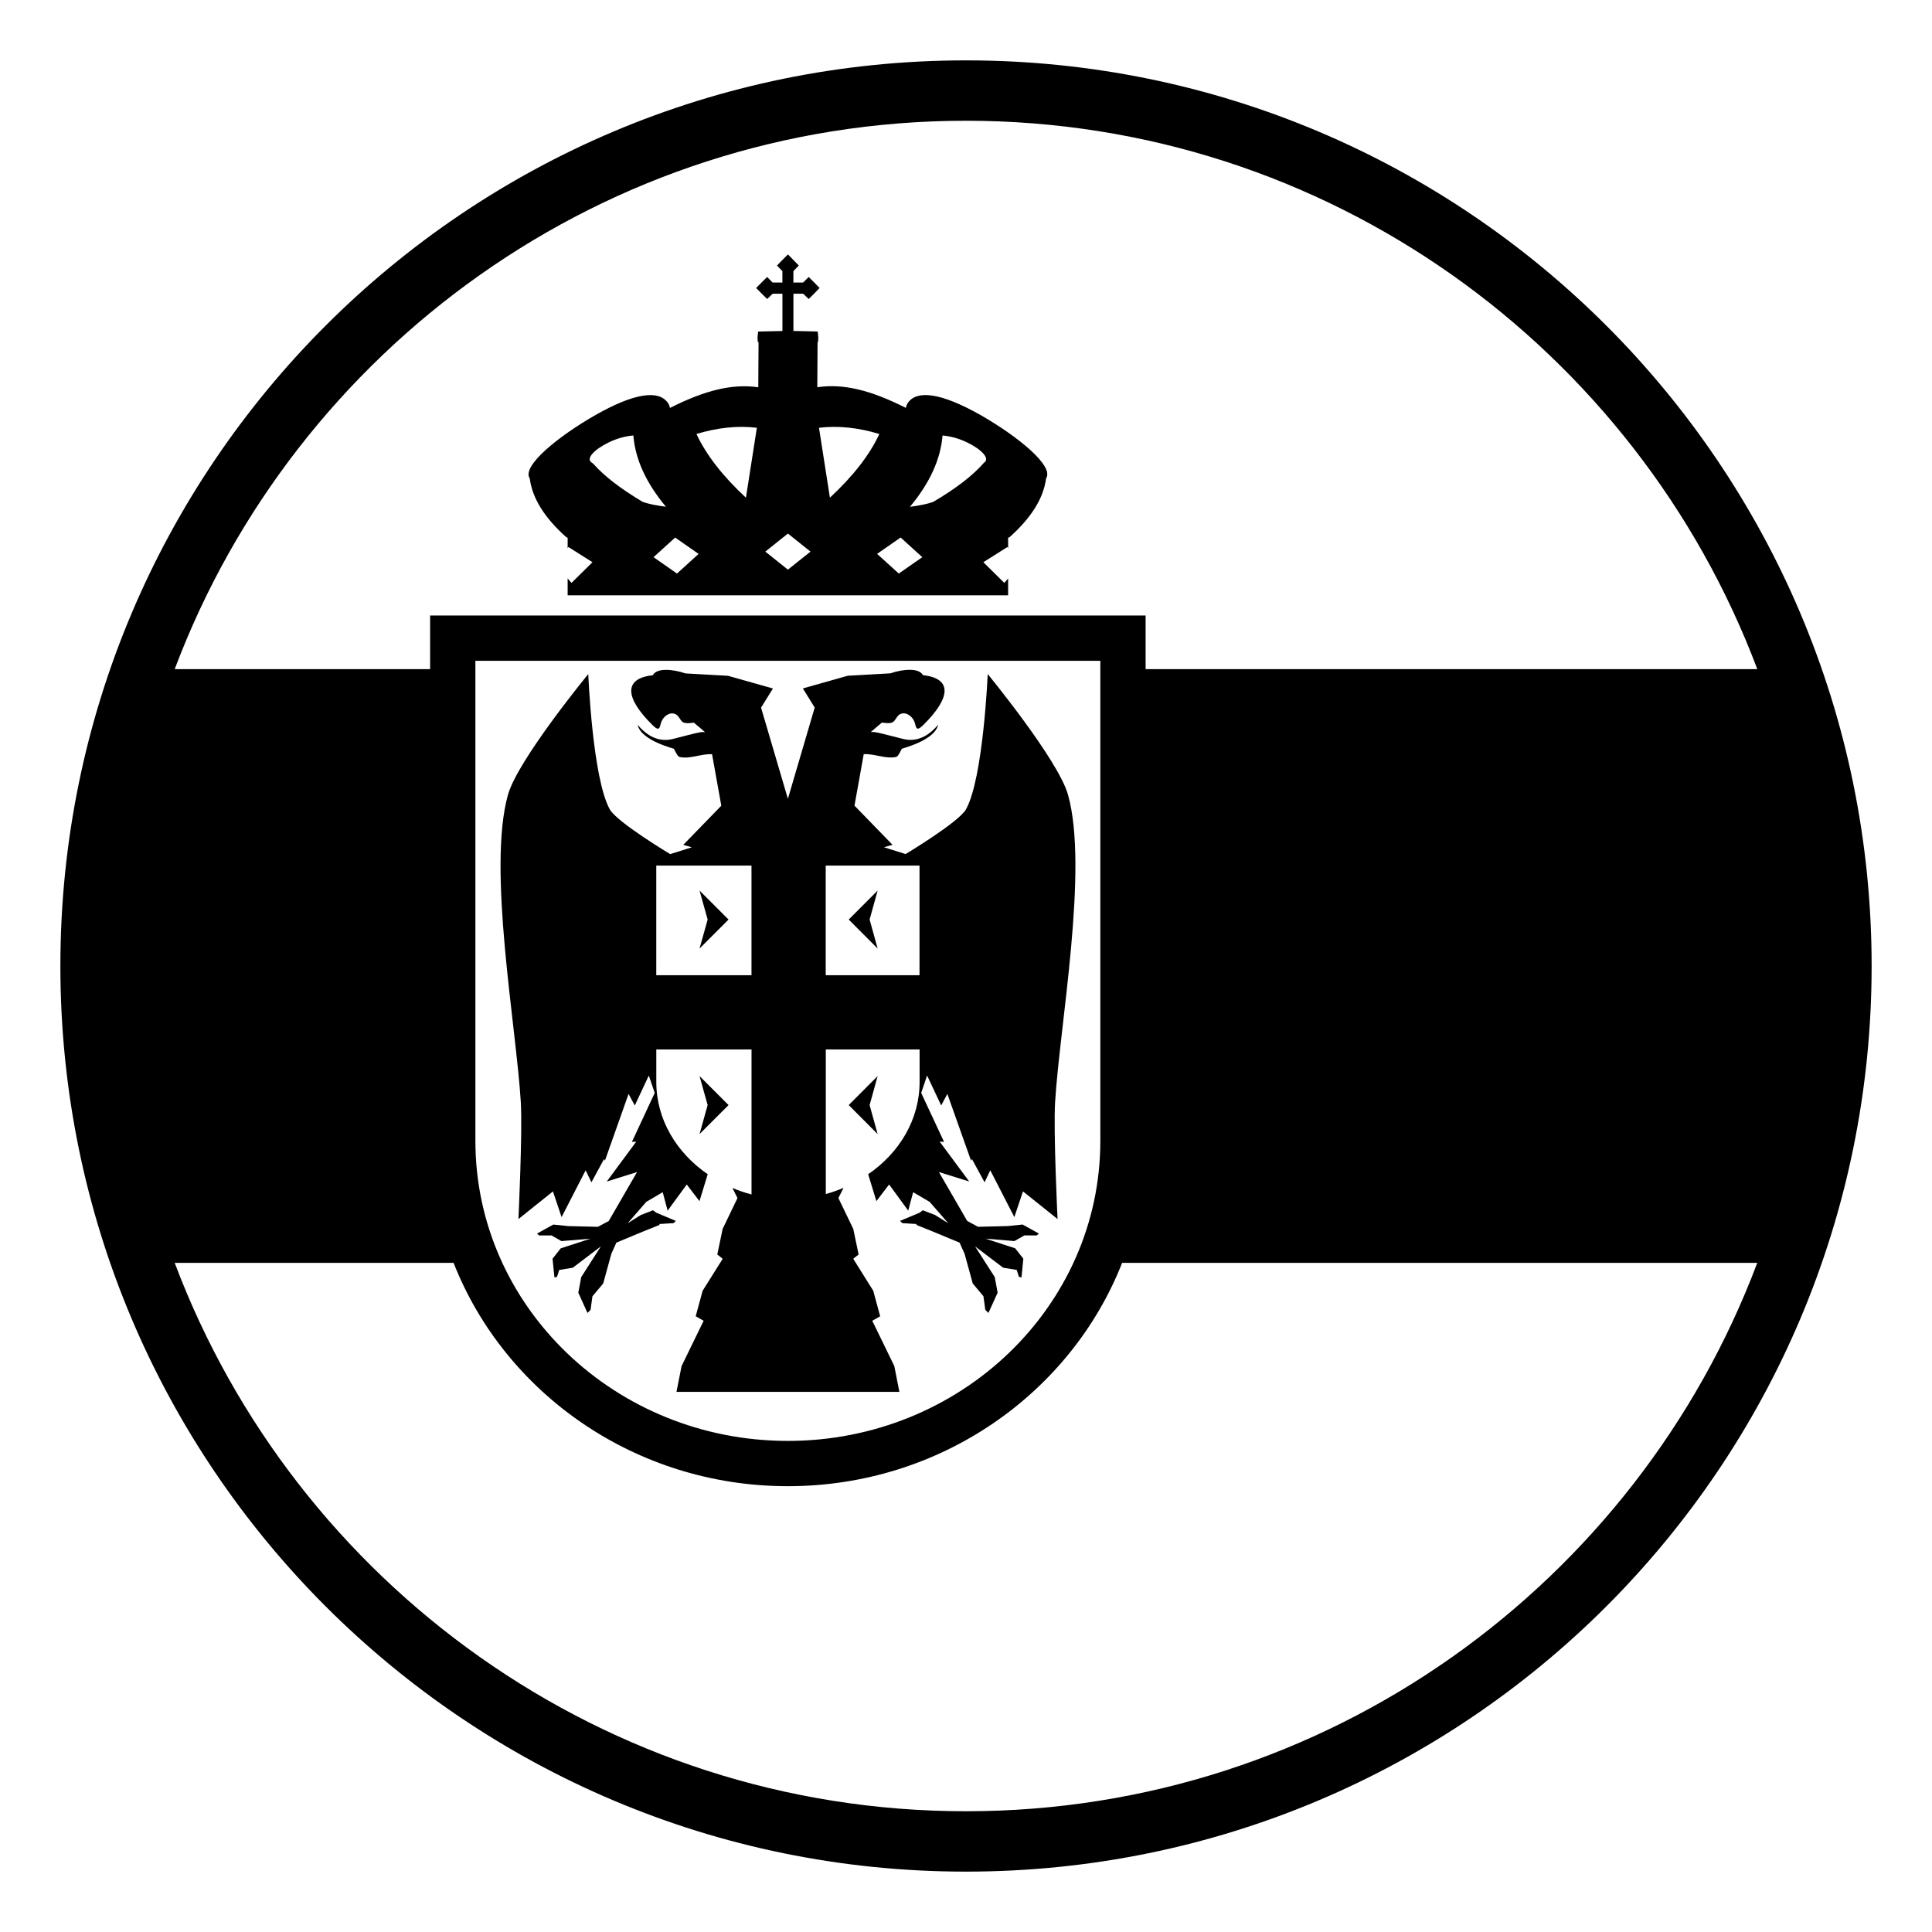 <svg xmlns="http://www.w3.org/2000/svg" viewBox="0 0 64 64" enable-background="new 0 0 64 64"><path d="m19.904 41.289l-.65 1.016-.097.517.304.671.102-.101.063-.455.002.002.354-.423.269-.98.167-.372.894-.372.543-.218-.021-.026.479-.03.077-.073-.647-.272-.111-.081-.407.158-.434.272.618-.709.544-.32.163.611.634-.865.421.55.273-.891c-1.03-.708-1.703-1.807-1.703-3.059v-1.074h3.154v4.803c-.219-.057-.43-.13-.633-.215l.168.334-.492 1.023-.177.847.173.136-.008.028-.65 1.036-.23.846.263.149-.731 1.502-.169.853h7.384l-.167-.853-.731-1.502.262-.149-.23-.846-.649-1.036-.008-.028.173-.136-.177-.847-.493-1.023.17-.338c-.189.079-.384.15-.587.205v-4.789h3.107v1.074c0 1.253-.673 2.352-1.704 3.06l.273.89.42-.55h.002l.632.865.163-.611.547.321.617.708-.434-.272-.409-.158-.109.081-.647.272.077.073.478.03-.019.026.541.218.896.372.167.372.269.98.354.423v-.002l.063.455.102.101.306-.671-.096-.517-.651-1.016.93.705.449.074.073.229.086.019.06-.62-.269-.344-.983-.32.958.08.33-.188.404.002.076-.062-.539-.3-.492.051-.985.024-.358-.192-.938-1.621 1.003.312-.978-1.32.145.008-.757-1.621.195-.577.467.991.204-.382.785 2.21.029-.053.419.771.189-.398.797 1.551.286-.852 1.146.916c0 0-.141-2.912-.081-3.88.155-2.54 1.114-7.722.428-10.172-.322-1.157-2.661-4.001-2.661-4.001s-.145 3.45-.719 4.48c-.236.425-2.001 1.483-2.001 1.483l-.717-.226.284-.081-1.26-1.297.306-1.705c.353-.021.716.163 1.063.094.062-.02.083-.046.198-.271-.073.004 1.095-.258 1.204-.799-.326.389-.717.582-1.158.472-.598-.148-.938-.254-1.073-.229-.002.001-.004.002-.004.003.105-.093.236-.201.372-.316.413.058.387-.035.51-.198.182-.239.529-.054.595.259.037.181.097.186.271.014.913-.903.959-1.541-.017-1.646-.131-.255-.676-.199-1.077-.061l-1.412.08-1.488.42.392.634-.888 3.023-.889-3.021.394-.634-1.488-.42-1.412-.08c-.402-.138-.948-.195-1.079.061-.974.105-.928.743-.017 1.646.175.172.233.167.272-.014.065-.313.411-.499.594-.259.124.163.096.255.509.198.138.115.269.223.374.316-.002-.001-.004-.002-.004-.003-.136-.026-.478.081-1.073.229-.443.109-.832-.083-1.158-.472.107.541 1.277.803 1.202.799.115.225.137.251.2.271.347.069.711-.116 1.063-.094l.306 1.705-1.26 1.297.284.081-.717.226c0 0-1.765-1.058-2.001-1.483-.574-1.029-.713-4.481-.713-4.481s-2.339 2.844-2.661 4.001c-.686 2.451.271 7.631.426 10.172.06.968-.078 3.88-.078 3.88l1.143-.916.286.852.797-1.551.192.398.418-.771.029.053.783-2.21.206.382.465-.991.195.577-.755 1.621.143-.008-.976 1.32 1.003-.313-.938 1.622-.359.192-.985-.024-.491-.051-.542.3.077.062.405-.002.328.188.96-.08-.983.32-.271.344.062.62.086-.019.073-.229.449-.074.93-.706m7.449-12.615h3.107v3.631h-3.107v-3.631m-5.613 0h3.154v3.631h-3.154v-3.631"/><path d="m23.442 30.461l-.269.961.961-.961-.961-.96z"/><path d="m24.134 36.607l-.961-.961.269.961-.269.961z"/><path d="m28.115 30.461l.958.961-.266-.961.266-.96z"/><path d="m28.115 36.607l.958.961-.266-.961.266-.961z"/><path d="m18.756 17.793c.014.007.033.013.048.02v.352l.025-.045.797.504-.695.686-.127-.149v.559h14.591v-.557l-.125.147-.695-.686.797-.504.023.042v-.348c.016-.007.035-.013.05-.021.718-.644 1.12-1.281 1.208-1.946.278-.407-.941-1.398-2.197-2.113-1.268-.712-2.096-.84-2.396-.368-.025.044-.039.095-.054.145-1.162-.588-2.067-.81-2.932-.684l.009-1.495h.015l.01-.144-.02-.207-.805-.018v-1.233h.323l.183.175.182-.18.179-.185-.18-.185-.182-.18-.183.184h-.323v-.378l.179-.185-.179-.185-.182-.183-.182.184-.179.185.179.185v.378h-.323l-.183-.184-.182.18-.182.184.183.185.182.18.183-.175h.323v1.235l-.805.018-.021.207.012.144h.023l-.009 1.495c-.862-.124-1.767.099-2.925.684-.015-.049-.026-.101-.054-.144-.3-.475-1.131-.346-2.396.369-1.252.713-2.474 1.705-2.195 2.112.086.662.489 1.3 1.207 1.943m12.467-3.366c.239.018.525.091.803.223.24.115.438.25.551.379.111.127.123.234.02.298-.373.429-.932.857-1.681 1.298-.208.075-.477.125-.772.164.654-.789 1.013-1.567 1.079-2.362m-1.387 3.38l.716.65-.778.543-.719-.652.778-.542h.003zm-.707-3.43c-.324.698-.87 1.396-1.637 2.109-.121-.772-.242-1.544-.362-2.315.634-.078 1.319-.003 1.999.206m-3.029 3.298l.75.598-.75.597-.748-.597.748-.598m-1.028-3.504c-.121.772-.241 1.544-.362 2.316-.767-.713-1.313-1.413-1.639-2.11.682-.209 1.367-.284 2.001-.206m-2.707 3.636l.777.542-.716.651-.777-.543.716-.65m-2.187-3.158c.274-.131.561-.205.803-.223.064.795.424 1.574 1.079 2.361-.296-.039-.566-.088-.774-.164-.72-.43-1.264-.844-1.634-1.262-.016-.01-.031-.023-.047-.035-.213-.13.077-.438.573-.677"/><path d="M32,2C15.432,2,2,15.432,2,32s13.432,30,30,30s30-13.432,30-30S48.568,2,32,2z M32,4c11.98,0,22.223,7.565,26.213,18.167
		H37.95V21.89v-1.5h-1.5H15.748h-1.5v1.5v0.277H5.787C9.777,11.565,20.02,4,32,4z M15.748,37.793V21.89H36.45v15.903
		c0,5.49-4.635,9.939-10.351,9.939C20.385,47.732,15.748,43.283,15.748,37.793z M32,60C20.02,60,9.777,52.436,5.787,41.833h9.238
		c1.696,4.317,6.014,7.399,11.074,7.399c5.06,0,9.377-3.082,11.073-7.399h21.04C54.223,52.436,43.98,60,32,60z"/></svg>
